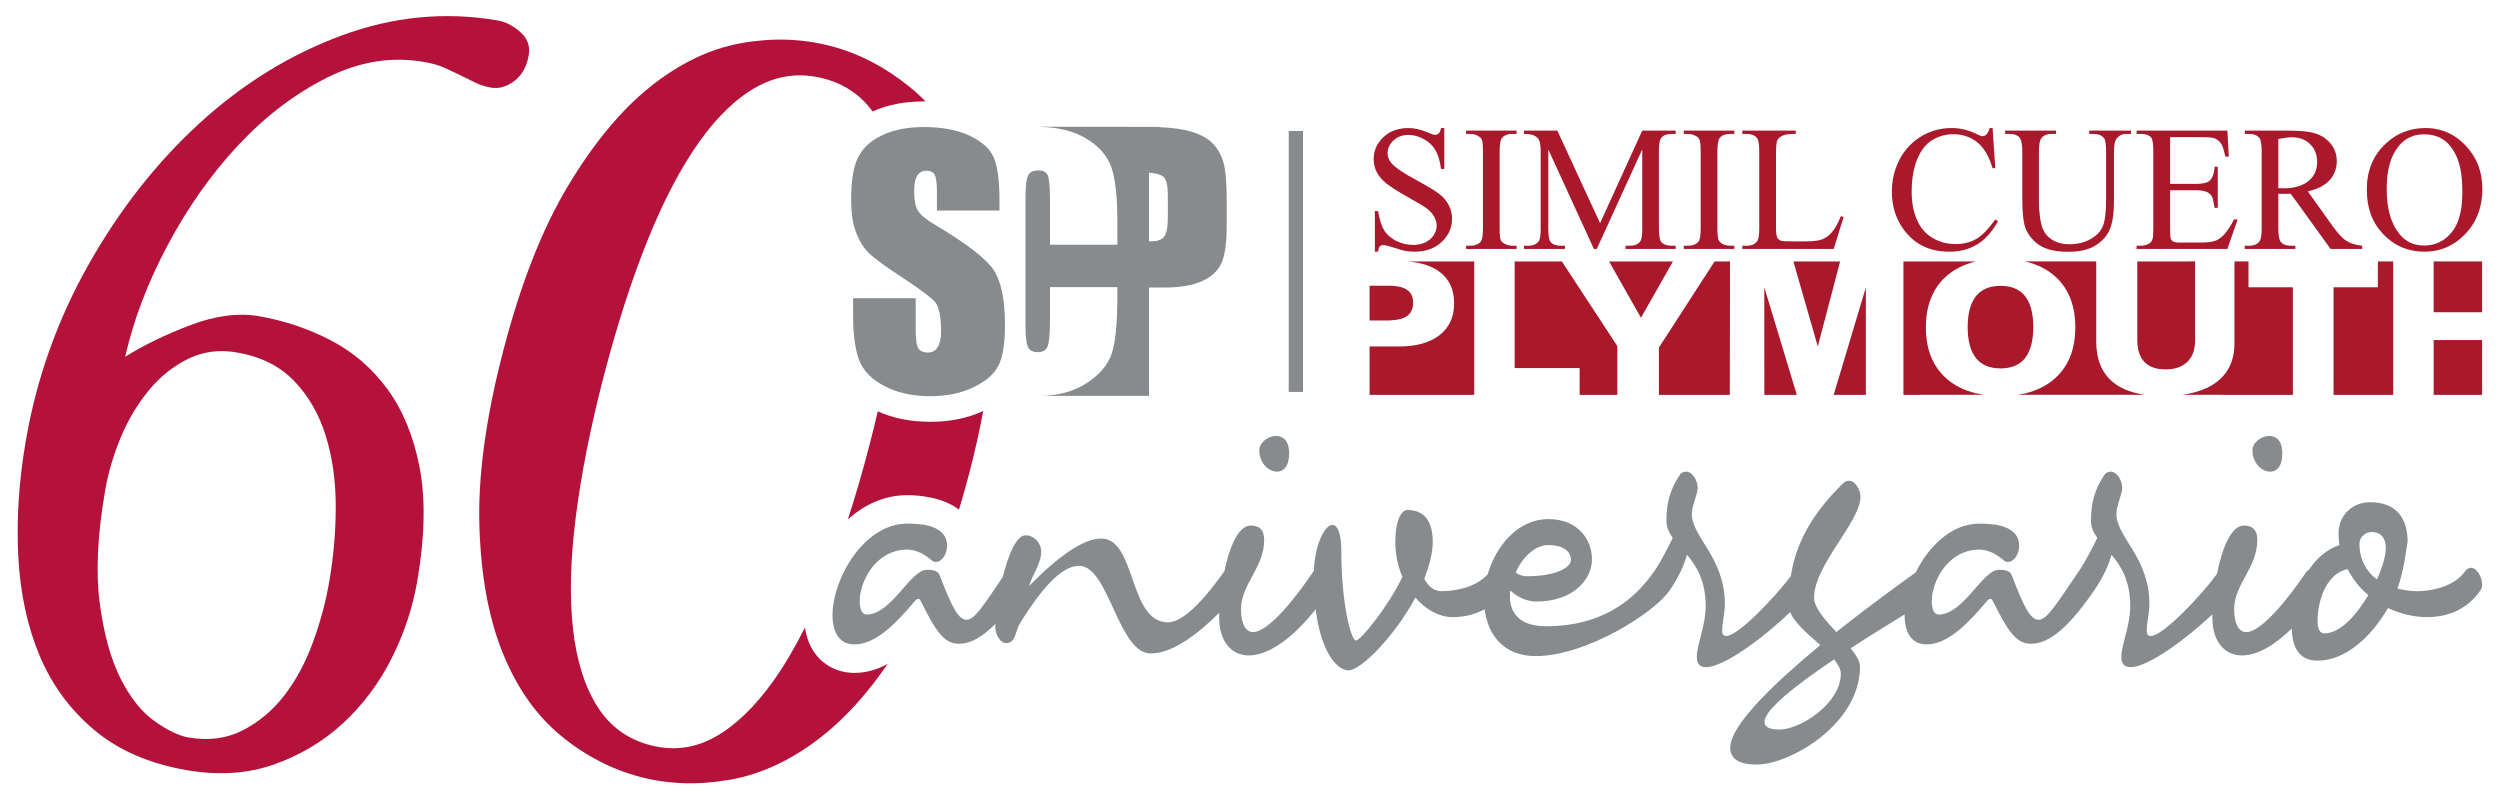 <?xml version="1.0" encoding="UTF-8"?>
<svg xmlns="http://www.w3.org/2000/svg" id="Capa_1" data-name="Capa 1" viewBox="0 0 6606.87 2112.55">
  <defs>
    <style>
      .cls-1 {
        fill: none;
      }

      .cls-1, .cls-2, .cls-3, .cls-4 {
        stroke-width: 0px;
      }

      .cls-2 {
        fill: #888b8d;
      }

      .cls-3 {
        fill: #aa182c;
      }

      .cls-4 {
        fill: #b4123b;
      }
    </style>
  </defs>
  <path class="cls-4" d="M68.1,1165.32c28.43-165.22,83.77-320.66,166.04-466.3,82.23-145.6,180.26-270.35,294.1-374.24,113.78-103.85,238.8-180.92,375.08-231.15,136.23-50.18,273.61-63.41,412.08-39.58,20.51,3.53,40.3,13.69,59.44,30.45,19.09,16.82,26.59,37.25,22.43,61.45-5.2,30.22-17.94,52.94-38.13,68.14-20.23,15.19-40.58,21.02-61.1,17.49-15.38-2.65-29.59-7.13-42.55-13.54-13.01-6.37-25.98-12.74-38.94-19.16-13.01-6.37-26.83-12.89-41.51-19.58-14.69-6.66-33.17-11.94-55.37-15.76-85.5-14.71-170.61-.8-255.34,41.65-84.79,42.51-162.71,101.72-233.86,177.64-71.16,75.97-133.38,163.8-186.61,263.58-53.27,99.76-90.94,198.62-113.06,296.45,49.3-30.9,106.91-58.87,172.85-83.87,65.88-24.94,126.18-32.75,180.91-23.33,66.67,11.47,129.88,32.75,189.68,63.77,59.76,31.04,109.96,74.46,150.54,130.17,40.57,55.76,68.68,124.93,84.42,207.49,15.69,82.61,13.5,182.36-6.6,299.21-12.14,70.57-34.89,138.74-68.21,204.59-33.35,65.83-76.16,122.81-128.41,170.87-52.29,48.08-113.1,84.32-182.39,108.67-69.34,24.36-145.9,29.37-229.63,14.96-99.17-17.06-180.67-52.4-244.48-105.88-63.85-53.5-112-118.88-144.48-196.04-32.51-77.18-51.36-164.47-56.59-261.86-5.27-97.39,1.32-199.45,19.7-306.3ZM277.63,1297.86c-20.12,116.91-24.82,215.69-14.04,296.38,10.74,80.73,28.9,146.59,54.43,197.68,25.53,51.07,55.53,88.93,90.03,113.54,34.46,24.6,64.55,39.11,90.2,43.52,52.97,9.11,100.7,2.84,143.18-18.93,42.44-21.74,78.96-52.27,109.5-91.66,30.53-39.34,55.69-85.83,75.49-139.52,19.79-53.64,34.38-107.68,43.74-162.09,11.44-66.51,17.14-132.94,17.14-199.36-.05-66.39-8.78-128.05-26.25-185.05-17.51-56.94-45.25-105.3-83.29-145.06-38.05-39.71-88.72-65.05-151.94-75.93-46.16-7.94-88.96-2.33-128.31,16.82-39.4,19.19-74.07,46.93-104.09,83.25-30.02,36.37-54.75,77.73-74.17,124.18-19.46,46.46-33.32,93.88-41.64,142.23Z"></path>
  <g>
    <path class="cls-1" d="M3621.23,1506.53c.28,5.52.59,10.92.94,16.17.76-1.34,1.54-2.67,2.29-4.01-1.16-4.04-2.23-8.09-3.23-12.16Z"></path>
    <path class="cls-1" d="M2319.76,1087.01c-5.15-2.35-10.2-4.84-15.15-7.49-48.13-25.52-81.09-60.64-97.7-104.29-13.63-37.01-20.13-83.44-20.13-142.65v-112.14h65.3c-22.15-21.11-39.25-47.23-51.4-78.23-12.77-31.03-18.97-68.61-18.97-114.84,0-66.08,9.12-113.06,28.68-147.86,19.33-36.19,51.77-65.21,95.71-84.98-31.97-43.95-75.25-73.02-129.91-87.21-60.28-15.65-117.82-8.92-172.52,20.21-54.75,29.16-106.64,78.16-155.59,147.09-49,68.92-94.65,155.86-136.86,260.79-42.28,104.97-80.8,224.48-115.61,358.55-34.82,134.11-59.43,257.75-73.79,370.92-14.41,113.19-16.95,211.8-7.65,295.86,9.23,84.03,30.59,152.61,64.02,205.61,33.36,53.03,80.24,87.35,140.52,103.01,60.26,15.63,117.35,8.3,171.38-22.04,53.94-30.32,105.44-79.98,154.45-148.89,28.64-40.33,56.19-87,82.64-139.98-1.53-10.19-2.33-21.06-2.33-32.64,0-81.75,42.51-186.87,115.9-253.18,20.02-61.7,39.03-127.15,57.01-196.38,7.87-30.31,15.2-60.06,22.02-89.26Z"></path>
    <path class="cls-4" d="M2319.76,1087.01c-6.81,29.2-14.15,58.95-22.02,89.26-17.98,69.23-36.98,134.68-57.01,196.38,42.74-38.61,95.94-64.06,157.32-64.06,26.81,0,92.12,3.89,136.27,38.4,9.7-31.82,18.99-64.82,27.87-99.03,14.59-56.21,26.65-110.15,36.2-161.82-40.81,18.94-87.77,28.55-139.64,28.55s-98.71-9.3-138.99-27.68Z"></path>
    <path class="cls-4" d="M1890.09,1947.34c-54.03,30.34-111.12,37.67-171.38,22.04-60.28-15.66-107.16-49.98-140.52-103.01-33.43-53-54.8-121.58-64.02-205.61-9.29-84.06-6.76-182.67,7.65-295.86,14.36-113.16,38.96-236.8,73.79-370.92,34.81-134.07,73.33-253.58,115.61-358.55,42.21-104.94,87.86-191.88,136.86-260.79,48.95-68.93,100.84-117.92,155.59-147.09,54.7-29.13,112.25-35.86,172.52-20.21,54.66,14.19,97.93,43.26,129.91,87.21.15-.07.29-.14.44-.2,37.79-17.38,83.64-26.33,135.68-26.33,1.24,0,2.46.03,3.69.04-12.99-13.45-26.63-25.99-40.91-37.61-65.52-53.28-135.46-89.59-209.75-108.87-76.38-19.83-155.61-22.26-237.75-7.3-82.19,14.96-161.79,53.25-238.9,114.87-77.13,61.61-149.71,149.13-217.73,262.48-68.05,113.4-125.1,258.85-171.18,436.35-46.09,177.53-67.01,332.37-62.71,464.5,4.28,132.17,25.14,243.9,62.54,335.25,37.4,91.35,88.31,163.54,152.85,216.57,64.49,53.03,134.89,89.45,211.27,109.29,74.29,19.29,153.06,21.6,236.23,6.9,83.11-14.71,163.76-52.73,241.91-114.08,61.14-48.05,119.21-112,174.19-191.91-27.03,14.72-56.28,23.78-88.16,23.78-58.91,0-118.29-37.35-130.63-119.81-26.45,52.98-54,99.65-82.64,139.98-49.01,68.92-100.51,118.57-154.45,148.89Z"></path>
  </g>
  <polygon class="cls-2" points="3443.51 346.15 3443.51 1035.79 3405.74 1035.79 3405.74 346.15 3443.51 346.15 3443.51 346.15"></polygon>
  <g>
    <g>
      <path class="cls-3" d="M6515.6,384.32c-6.19-6.56-13.12-12.39-19.91-17.94-25.12-18.59-53.48-28.02-85.4-28.02h-2.89c-39.42.62-73.31,13.94-102.01,40.7-33.79,31.21-50.49,71.67-50.49,121.57s14.36,87.89,43.68,118.58c29.31,30.58,65.49,45.91,108.22,45.91h.6c33.15,0,62.54-9.72,88.29-29.32,6.79-5.23,13.28-11.11,19.56-17.57,29.9-31.27,44.97-70.72,44.97-118.32s-15.08-84.69-44.63-115.58ZM6495.69,584.98c-4.56,11.35-10.05,21.13-16.95,29.34-18.5,22.71-42.39,34.18-71.34,34.59h-.99c-27.39,0-49.6-10.51-66.08-31.36-21.86-27.71-32.91-66.73-32.91-117.92s10.67-87.61,31.61-113.43c16.93-20.76,38.97-31.21,67.04-31.21h1.33c29.34.38,52.07,10.68,68.34,31.55,8.26,10.12,14.74,22.2,19.95,36.17,7.92,22.48,11.69,50.54,11.69,83.42s-3.77,57.95-11.69,78.86Z"></path>
      <path class="cls-3" d="M6200.92,636.41c-10.51-6.51-23.15-20.2-37.95-41l-64.06-89.69c26.05-5.82,45.28-15.91,58.04-29.85,12.28-14.05,18.56-31.02,18.56-49.86s-5.63-33.57-16.39-46.64c-11.01-12.99-24.39-21.81-39.99-26.73-11.13-3.52-26.71-5.88-46.66-6.83-8.06-.36-16.91-.65-26.62-.65h-113.5v8.76h11.5c12.05,0,20.76,3.35,26.69,10.12,4.23,4.64,6.5,16.98,6.5,36.48v202c0,17.96-1.66,29.26-4.89,33.88-5.5,8.81-14.98,13.01-28.3,13.01h-11.5v8.5h133.64v-8.5h-12.4c-11.76,0-20.21-3.19-26.03-10.09-4.32-4.85-6.52-16.93-6.52-36.8v-90.5c2.61,0,4.85,0,7.27.29h6.07c5.27,0,11.46-.29,19.21-.29l18.87,25.69,86.65,120.2h83.42v-8.5c-17.17-1.84-30.94-6.13-41.61-13.01ZM6033.79,497.69c-1.38,0-2.97-.4-5.2-.4h-7.54v-129.95c15.33-2.91,27.01-4.59,36.15-4.59,5.18,0,10.41.64,15.27,1.31,13.13,2.62,24.22,8.09,32.92,17.38,12.37,11.94,18.25,27.91,18.25,47.44s-7.51,36.54-22.39,49.23c-7.84,6.49-17.35,11.38-28.78,14.6-11.01,3.37-24.13,5-38.68,5Z"></path>
      <path class="cls-3" d="M5904.08,579.76c-9.74,19.19-19.56,33.5-28.93,42.93-7.63,7.21-15.05,12.13-23.17,14.34-7.85,2.65-20.89,3.99-38.51,3.99h-52.72c-8.45,0-14.35-.94-17.65-2.62-2.83-1.99-5.19-4.2-6.17-7.19-1.26-2.95-1.9-11.4-1.9-25.42v-102.96h68.35c13.09,0,22.8,1.71,29.06,4.58,6.17,3.01,10.77,7.5,13.61,12.7,1.9,4.25,4.17,14.07,6.55,29.28h8.44v-108.78h-8.44c-.95,17.95-5.58,30.29-13.32,37.09-6.31,5.58-17.98,8.23-35.91,8.23h-68.35v-123.48h85.66c15.28,0,26,.93,32.28,3.21,7.85,3.33,13.36,8.18,17.17,14.43,3.99,6.09,7.51,17.18,10.68,33.8h9.32l-3.72-68.74h-239.95v8.76h11.93c12.42,0,21.14,3.35,26.4,9.14,3.98,4.64,5.86,17.03,5.86,36.87v202.94c0,15.34-.55,25.38-2.57,30.25-1.57,4.9-4.86,8.52-9.73,11.11-6.25,3.34-13.07,4.93-19.97,5.18h-11.93v8.5h239.95l27.15-78.16h-9.48Z"></path>
      <path class="cls-3" d="M5521.32,345.17v8.76h11.66c11.74,0,20.57,3.35,26.75,10.12,4.21,4.95,6.14,16.98,6.14,36.48v126.75c0,33.24-2.87,56.73-8.75,70.66-5.89,14.01-16.9,25.53-32.88,34.28-16.26,8.79-34.5,13.27-54.76,13.27-15.99,0-29.29-2.9-40.34-8.47-11.14-5.82-19.31-12.99-25.1-21.76-5.89-8.78-9.78-20.86-12.1-36.49-2.24-15.66-3.56-29.7-3.56-41.68v-136.57c0-17.22,1.95-28.92,5.88-34.47,5.51-8.15,14.63-12.14,27.69-12.14h11.68v-8.76h-134.54v8.76h11.69c11.79,0,20.29,2.95,25.86,8.82,5.21,6.25,7.74,18.69,7.74,37.79v122.23c0,37.77,2.65,63.49,7.59,77.18,0,.66.23,1.53.58,2.59,7.52,18.57,19.85,33.88,36.8,45.05,17.57,12.02,43.34,17.84,77.16,17.84,31.38,0,56.07-6.19,74.36-18.63,18.19-12.31,30.3-27.29,36.4-44.59,6.27-17.23,9.52-41.38,9.52-72.89v-126.78c0-17.27,1.61-28.36,4.95-33.27,6.48-10.44,15.93-15.33,27.91-15.33h12.02v-8.76h-110.34Z"></path>
      <path class="cls-3" d="M5273.09,580.07c-18.6,25.73-35.58,43.04-50.89,51.73l-.95.44c-15.29,8.51-32.86,12.74-52.82,12.74-23.41,0-43.98-5.64-62.18-16.71-18.34-11.06-31.33-27.02-40.46-47.91-9.14-20.49-13.68-45.27-13.68-73.2,0-34.28,4.96-63.19,14.41-86.05,9.67-23.15,22.45-40.07,39.06-50.46,16.9-10.4,35.54-15.98,56.42-15.98,22.78,0,42.38,6.13,59.24,18.22,1.22.97,2.61,2,3.91,2.93,17.64,13.96,31.27,36.92,40.76,68.68h7.17l-7.17-106.13h-7.83c-1.98,7.1-4.67,12.99-8.74,17.24-3.1,2.91-6.55,4.24-10.88,4.24-2.49,0-7.07-1.63-13.64-5.18-1.35-.31-2.35-1.02-3.57-1.62-20.82-9.8-41.71-14.68-63.2-14.68-28.99,0-55.7,7.1-79.82,21.48-24.4,14.34-43.6,34.58-57.72,60.62-13.52,26.04-20.86,54.72-20.86,86.05,0,38.74,10.77,72.27,31.93,100.84,28.47,38.54,68.2,57.77,119.6,57.77,26.74,0,50.12-5.51,70.06-17,1.22-.53,2.86-1.48,4.29-2.23,20.71-13.14,39.08-33.19,54.65-61.19l-7.1-4.62Z"></path>
      <path class="cls-3" d="M4864.83,571.55c-7.82,19.26-15.94,33.59-23.82,42.37-8.04,9.19-16.82,15.38-26.27,18.83-3.65,1.46-8.23,2.37-13.44,3.39-9.45,1.22-21.81,1.9-37.1,1.9h-22.87c-20.11,0-31.91-.67-35.74-2.25-3.91-1.58-6.56-3.99-8.53-7.13-2.23-4.62-3.56-13.39-3.56-26.13v-196.45c0-18.57,1.33-30.63,3.56-35.44,2.31-4.97,6.82-8.8,13.66-12.12,6.53-3.15,18.3-4.88,34.94-4.59v-8.76h-141.11v8.76h11.69c11.79,0,20.52,3.35,26.44,10.12,4.59,4.95,6.55,16.98,6.55,36.48v202c0,17.55-1.64,28.97-4.95,33.88-5.58,8.81-15.03,13.01-28.04,13.01h-11.69v8.5h241.43l26.37-84.73-7.52-1.64Z"></path>
      <path class="cls-3" d="M4583.4,649.42v8.5h-133.6v-8.5h11.12c13.03,0,22.14-3.92,27.96-11.38,4.01-4.9,5.58-16.57,5.58-35.51v-202c0-15.6-.94-26-2.99-31.27-1.67-3.83-4.49-7.21-9.4-9.71-6.5-3.95-13.72-5.63-21.15-5.63h-11.12v-8.76h133.6v8.76h-11.02c-12.8,0-22.29,3.63-28.09,11.15-3.6,5.25-5.62,16.88-5.62,35.46v202c0,15.98,1.01,26.42,2.99,31.67,1.61,3.39,4.84,6.82,9.4,9.74,6.95,3.63,13.77,5.47,21.32,5.47h11.02Z"></path>
      <path class="cls-3" d="M4389.18,365.67c5.51-7.75,15.09-11.74,28.41-11.74h10.76v-8.76h-88.35l-3.25,7.13-108.14,237.53-113.01-244.67h-88.31v8.76c12.66,0,21.86,1.44,27.66,4.59,5.84,2.92,9.67,6.56,12.05,11.1,2.99,6.19,4.6,15.98,4.6,29.9v204.37c0,17.59-1.6,28.57-5.18,33.48-5.62,8.14-15.03,12.06-28.03,12.06h-11.09v8.5h108.51v-8.5h-11.09c-12.1,0-21.22-3.19-26.71-9.74-4.25-4.56-6.28-16.57-6.28-35.79v-208.84l120.53,262.88h7.58l116.92-255.99,3.25-6.89v208.84c0,14.01-.97,23.75-3.25,29.96-.34,1.28-1.02,2.57-1.59,3.52-5.58,8.14-15.01,12.06-28.33,12.06h-11.11v8.5h132.62v-8.5h-10.76c-12.39,0-21.21-3.19-27.02-9.74-4.33-4.56-6.51-16.57-6.51-35.79v-204.37c0-17.55,1.84-28.54,5.13-33.84Z"></path>
      <path class="cls-3" d="M4008.05,649.42v8.5h-133.58v-8.5h11.17c12.63,0,22.04-3.92,27.95-11.38,3.61-4.9,5.54-16.57,5.54-35.51v-202c0-15.6-1.02-26-2.99-31.27-1.57-3.83-4.85-7.21-9.49-9.71-6.68-3.95-13.94-5.63-21.02-5.63h-11.17v-8.76h133.58v8.76h-11.44c-12.7,0-21.75,3.63-27.66,11.15-3.9,5.25-5.77,16.88-5.77,35.46v202c0,15.98.88,26.42,2.85,31.67,1.66,3.39,4.85,6.82,9.82,9.74,6.5,3.63,13.61,5.47,20.76,5.47h11.44Z"></path>
      <path class="cls-3" d="M3828.89,542.54c-5.89-11.31-13.94-21.49-24.74-29.52-10.47-8.47-30.62-20.62-59.62-36.31-35.51-19.03-58.02-34.41-67.45-45.87l-.29-.25c-6.61-7.88-9.76-16.29-9.76-26.04s3.16-18.95,10.06-27.44c1.62-1.97,3.19-3.92,5.51-5.85,10.4-9.82,23.5-14.68,39.48-14.68,13.96,0,27.64,3.66,40.74,11.13,13.32,7.17,23.39,16.61,30.62,28.95,7.17,12.3,12.08,28.95,14.91,49.84h8.52v-108.14h-8.52c-1.59,7.1-3.67,11.73-6.15,14.28-2.61,2.35-5.91,3.63-9.67,3.63s-9.89-1.93-18.35-5.88c-18.61-8.11-36.16-12.03-52.51-12.03s-31.49,3.24-44.57,9.42c-7.81,3.97-14.69,8.8-21.19,14.67-16.89,16.23-25.69,35.48-25.69,58,0,13.04,2.85,24.72,8.8,35.53,5.84,10.73,14.3,20.54,25.76,29.66,3.18,2.56,7.39,5.55,12.32,8.72,11,7.51,25.7,16.6,44.57,27.11,26.49,14.89,43.09,24.71,48.86,29.34,8.87,6.77,15.33,13.98,19.64,21.73,4.18,7.79,6.57,15.71,6.57,23.52,0,13.65-5.98,25.71-16.68,35.73-11.42,10.15-26.42,15.4-45.56,15.4-16.7,0-32.02-3.9-45.67-11.06-4.24-2.3-8.18-4.93-11.73-7.48-8.16-5.97-14.69-12.74-19.25-20.21-6.82-11.42-12-28.1-15.87-50.56h-8.52v107.22h8.52c.89-7.19,2.52-12.04,4.85-14.3,2.26-2.31,5.22-3.23,9.09-3.23,3.23,0,10.33,1.59,21.19,4.83,2.3.65,4.5,1.31,7.1,2.28,15.03,4.91,24.85,7.52,29.45,8.47,8.03,1.32,16.61,1.95,25.66,1.95,28.64,0,52.4-8.44,70.72-25.78,18.24-16.93,27.4-37.37,27.4-61.2,0-12.41-2.92-24.1-8.5-35.6Z"></path>
    </g>
    <g>
      <polygon class="cls-3" points="6495.69 690.9 6431.48 690.9 6431.48 825.13 6495.69 825.13 6559.57 825.13 6559.57 690.9 6495.69 690.9"></polygon>
      <polygon class="cls-3" points="4336.76 690.9 4252.37 690.9 4336.76 840.12 4336.76 839.71 4421.16 690.9 4336.76 690.9"></polygon>
      <path class="cls-3" d="M3718.11,765.72c-9.09-6.17-22.77-9.79-41.04-10.66h-57.64v91.86h47.97c3.17,0,6.4,0,9.67-.4,17.95-.91,31.58-4.45,41.04-11.06,10.72-7.48,16.36-19.49,16.36-35.44s-5.64-27.11-16.36-34.3Z"></path>
      <g>
        <polygon class="cls-3" points="6495.69 898.73 6431.48 898.73 6431.56 1043.57 6495.69 1043.57 6559.57 1043.57 6559.57 898.73 6495.69 898.73"></polygon>
        <polyline class="cls-3" points="6167 1043.57 6167 759.19 6284.04 759.19 6284.04 690.9 6324.6 690.9 6324.6 1043.57 6167 1043.57"></polyline>
        <path class="cls-3" d="M5784.16,1040.46h0c-5.88.94-11.37,1.94-17.35,2.92l292.67.19v-284.38h-117.27v-68.3h-37.1v216.63c0,44.91-16.37,79.38-48.61,103.23-18.88,14-43.33,23.83-72.34,29.71"></path>
        <path class="cls-3" d="M5658.4,1043.38v-1.72c3.65.74,6.9.96,10.41,1.72h-10.41Z"></path>
        <path class="cls-3" d="M5784.16,690.9h-135.83v207.83c0,18.9,3.56,34.25,10.07,46.24,2.61,4.25,5.52,8.14,8.81,11.72,12.68,12.99,31.29,19.51,56.08,19.51s43.96-6.77,57.59-20.18c1.01-1.28,2-2.29,3.28-3.58,11.44-12.99,16.93-30.98,16.93-53.71v-207.83h-16.93Z"></path>
        <path class="cls-3" d="M5658.4,1041.66c-30.51-5.48-55.32-16.27-74.21-31.56-29.32-24.11-44.36-59.63-44.36-107.12v-212.09h-187.28v.27c31.95,7.48,58.6,20.87,79.82,40.38,34.8,31.95,52.11,76.21,52.11,133.56s-17.31,101.31-52.11,133.31c-21.22,19.81-47.87,33.14-79.82,41.03v3.93h305.85v-1.72h0Z"></path>
        <path class="cls-3" d="M5352.55,1039.45v3.93h-20.55c7.17-1.34,13.99-2.65,20.55-3.93h0Z"></path>
        <path class="cls-3" d="M5221.25,1043.38v-4.23c6.8,1.58,14.05,2.89,21.11,4.23h-21.11Z"></path>
        <path class="cls-3" d="M5352.55,783.68c0-.3-.35-.66-.58-.95-14.74-18.28-36.22-27.36-64.97-27.36s-50.4,9.08-65.1,27.36l-.64.95c-13.94,18.31-21.19,45.32-21.19,80.79s7.24,62.58,21.19,80.82l.64,1.02c14.71,18.21,36.51,27.29,65.1,27.29s50.23-9.08,64.97-27.29c.23-.4.58-1.02.58-1.35,13.96-18.28,20.88-45.01,20.88-80.5s-6.92-62.47-20.88-80.79Z"></path>
        <polygon class="cls-3" points="4801.3 690.9 4739.47 690.9 4801.3 906.26 4803.92 915.66 4862.93 690.9 4801.3 690.9"></polygon>
        <path class="cls-3" d="M3720.04,690.9c35.5,2.9,63.56,12.03,83.71,26.98,26.13,18.95,39.11,46.92,39.11,83.72s-12.99,63.87-38.44,84.11c-25.69,19.78-61.54,29.96-107.52,29.96h-77.47v127.79h276.53v-352.56h-175.92Z"></path>
        <polygon class="cls-3" points="4274.19 914.64 4127.59 690.9 4002.88 690.9 4002.88 972.66 4174.54 972.66 4174.54 1001.23 4174.65 1001.23 4174.65 1043.45 4274.19 1043.45 4274.19 914.64"></polygon>
        <rect class="cls-3" x="4174.54" y="1001.23" width=".11" height="42.22"></rect>
        <polygon class="cls-3" points="4571.97 690.9 4531.24 690.9 4384.05 918.58 4384.05 1043.45 4571.47 1043.45 4571.97 690.9"></polygon>
        <polygon class="cls-3" points="4662.68 1043.45 4748.52 1043.45 4662.6 759.19 4662.68 1043.45"></polygon>
        <polygon class="cls-3" points="4845.98 1043.45 4931 1043.45 4931 759.55 4845.98 1043.45"></polygon>
        <path class="cls-3" d="M5221.25,691.17v-.27h-190.98v352.56l190.98-.07v-4.23c-31.58-7.59-58.38-21.2-79.44-40.74-34.92-32-52.2-76.7-52.2-133.31s17.28-101.61,52.2-133.56c21.06-19.16,47.53-32.9,79.44-40.38Z"></path>
      </g>
    </g>
  </g>
  <g>
    <path class="cls-2" d="M2641.32,556.41h-165.3v-50.65c0-23.53-2.36-38.53-6.71-45.21-3.89-6.2-10.91-9.42-21.17-9.42s-18.5,4.38-23.97,12.99c-5.49,8.65-8.25,22-8.25,39.63,0,22.88,2.75,40.05,9.07,51.51,5.88,11.37,22.7,25.53,50.67,41.62,78.96,47.15,128.77,85.59,149.65,115.49,20.33,30.21,30.6,78.56,30.6,145.78,0,48.68-5.47,84.41-16.89,107.22-11.33,23.14-33.75,42.38-66.4,58.09-32.62,15.72-70.72,23.54-113.85,23.54-47.91,0-88.38-9.06-122.17-27.15-33.86-17.95-55.76-40.76-66.4-68.71-10.27-27.88-15.71-67.14-15.71-118.56v-44.43h165.42v82.88c0,25.63,2.34,42.07,6.97,49.51,4.74,7.06,12.98,11.07,24.83,11.07s20.78-4.79,26.31-14.22c5.88-9.03,8.99-23.17,8.99-41.27,0-40.03-5.51-66.38-16.49-78.86-11.39-12.19-39.25-32.99-83.28-62.05-44.42-29.14-73.8-50.34-88.38-63.69-14.12-13.27-26.35-31.38-35.36-54.54-9.83-23.63-14.08-53.46-14.08-89.59,0-52.28,6.28-90.3,20-114.69,13.03-24.37,35-43.24,64.81-56.58,29.89-13.74,66.05-20.41,108.01-20.41,46.35,0,86.09,7.44,118.22,21.94,32.61,14.91,54.24,33.83,64.86,56.61,10.55,22.83,16.02,60.85,16.02,115.48v26.68h0Z"></path>
    <path class="cls-2" d="M3234.85,435.51c-4.87-21.25-14.27-39.33-27.85-54.23-13.53-14.94-34.12-26.35-61.56-34.18-20.24-5.85-47.17-9.64-80.72-11.03v-.36c-8.54-.45-17.62-.45-27.07-.45l-288.34-.33c-.75,0-1.88,0-2.68.33,49.5.85,90.35,11,122.94,30.27,33.79,20,56.12,45.2,67.14,75.41,10.6,30.28,16.13,77.4,16.13,141.02v64.8h-177.97v-118.67c0-34.52-2.34-56.12-5.89-64.73-3.96-8.72-12.13-13.02-25.12-13.02-14.93,0-23.96,5.5-27.88,15.76-3.52,8.65-5.51,25.91-5.87,51.8v347.65c.36,24.73,2.36,41.29,5.87,49.86,3.93,10.21,12.52,15.29,26.71,15.29,12.99,0,21.64-5.09,25.91-15.29,3.94-10.21,6.28-33.75,6.28-71.08v-85.6h177.97v26.34c0,70.69-5.19,120.57-14.96,150.02-10.22,29.43-32.19,55.43-66.73,77.8-33.48,21.68-75.02,32.99-124.16,33.32h289.52v-286.33h40.76c40.69,0,73.5-5.42,98.49-16.55,25.51-11.33,42.73-27.04,52.18-47.84,9.45-20.8,13.96-53.82,13.96-99.33v-62.1c0-44.41-2.1-77.4-7.06-98.54ZM3086.29,573.67c0,26.37-3.26,43.64-9.81,51.84-4.18,5.52-10.71,9.06-19.71,11.03,0,0-15.24,1.61-20.25,1.21v-181.11c7.59,0,20.25,2.72,20.25,2.72,8.19,2.06,14.38,4.76,18.41,8.3,7.39,7.44,11.11,23.17,11.11,47.53v58.48Z"></path>
  </g>
  <g>
    <path class="cls-2" d="M3375.1,1246.5c16.51,0,31.83-13.73,31.83-48.06s-16.51-46.35-34.19-46.35c-21.21,0-44.78,17.17-44.78,37.76,0,34.34,24.75,56.65,47.14,56.65Z"></path>
    <path class="cls-2" d="M5999.76,1246.5c16.5,0,31.82-13.73,31.82-48.06s-16.5-46.35-34.18-46.35c-21.22,0-44.79,17.17-44.79,37.76,0,34.34,24.75,56.65,47.14,56.65Z"></path>
    <path class="cls-2" d="M6530.11,1500.51c-5.89,0-11.79,3.44-16.5,10.3-22.39,32.62-74.25,51.51-127.29,51.51-17.68,0-34.18-3.44-50.67-6.87,16.49-41.19,24.74-113.29,27.1-123.59,0-60.07-28.29-104.69-99-104.69-43.61,0-83.68,30.89-83.68,84.1,0,10.3,1.18,20.6,2.36,29.18-33.66,11.21-60.73,35.67-81.12,66.17-2.45.79-4.6,2.03-6.1,4.2-37.71,56.65-115.49,159.62-159.1,159.62-21.21,0-31.82-25.74-31.82-60.07,0-66.93,61.28-109.85,61.28-183.65,0-24.02-10.61-37.76-35.35-37.76-34.97,0-58.25,62.3-71.19,127.45-38.82,53.92-142.1,164.33-175.13,164.33-5.89,0-10.6-3.43-10.6-13.73,0-22.31,7.07-46.35,7.07-70.37,0-123.57-87.22-176.79-87.22-238.58,0-22.31,15.32-51.49,15.32-68.66v-1.71c0-17.17-14.14-41.19-29.46-41.19-10.61,0-15.32,5.14-16.51,6.87-29.46,42.9-36.53,80.67-36.53,123.57,0,17.17,7.07,30.89,16.5,44.62-14.14,29.17-30.64,61.79-49.49,89.24,0,0-.01,0-.02.02-55.39,80.67-82.5,127.02-104.89,127.02s-38.9-32.61-71.89-118.43c-4.72-12.01-20.04-13.73-33-13.73-44.79,0-93.11,118.43-160.29,118.43-11.78,0-17.67-15.45-17.67-36.05,0-49.78,41.25-135.58,126.1-135.58,22.39,0,45.96,12.01,67.18,30.89,2.36,1.71,5.9,1.71,8.25,1.71,15.32,0,29.47-20.59,29.47-42.92,0-54.92-70.72-58.34-104.89-58.34-74.71,0-134.87,60.53-168.52,128.84-15.23,11.35-108.91,77.23-209.78,157.78-30.65-32.61-58.93-65.21-58.93-90.97,0-85.81,122.57-200.82,122.57-266.03v-1.73c0-17.15-14.14-41.19-29.46-41.19-10.61,0-14.14,5.16-16.51,6.87-87.53,85.42-125.22,163.8-138.12,245.15-41.84,55.75-138.86,158.2-170.66,158.2-5.89,0-10.6-3.43-10.6-13.73,0-22.31,7.07-46.35,7.07-70.37,0-123.57-87.22-176.79-87.22-238.58,0-22.31,15.32-51.49,15.32-68.66v-1.71c0-17.17-14.14-41.19-29.46-41.19-10.61,0-15.32,5.14-16.51,6.87-29.47,42.9-36.53,80.67-36.53,123.57,0,17.17,7.06,30.89,16.5,44.62-14.14,29.17-30.63,61.79-49.48,89.23,0,0-.02.01-.02.02-35.35,49.77-113.14,144.19-285.21,144.19-70.72,0-95.46-36.05-95.46-78.96,0-5.16,0-10.3,1.18-15.46,20.04,18.88,45.96,29.18,68.36,29.18,97.82,0,147.32-58.36,147.32-111.56s-37.71-106.42-115.49-106.42-137.76,68.37-159.84,145.52c-24.54,28.52-72.52,45.01-121.83,45.01-18.86,0-34.18-10.31-45.96-32.62,12.96-34.32,22.39-66.93,22.39-97.84,0-49.78-18.86-84.1-67.18-84.1-16.51,0-31.83,30.89-31.83,82.38,0,36.05,7.07,66.94,18.86,94.41-37.71,78.96-110.78,168.21-122.57,168.21-14.14,0-38.89-101.28-38.89-235.15,0-49.77-10.61-70.37-23.58-70.37-19.99,0-46.26,50.37-49.2,122.28-.46.48-1.09.72-1.48,1.29-37.71,56.65-115.49,159.62-159.1,159.62-21.21,0-31.82-25.74-31.82-60.07,0-66.93,61.28-109.85,61.28-183.65,0-24.02-10.61-37.76-35.35-37.76-33.77,0-56.65,58.11-69.83,120.78-.3.38-.6.65-.89,1.08-67.17,94.41-115.49,133.89-148.5,133.89-103.72,0-83.68-221.41-175.61-221.41-40.07,0-100.17,32.61-190.92,125.29,7.07-27.47,31.82-58.36,31.82-90.97,0-22.31-18.86-42.9-41.25-42.9-24.97,0-45.97,52.5-60.2,110.04-49.05,72.04-74.3,113.09-95.37,113.09-22.39,0-38.89-32.61-71.89-118.43-4.71-12.01-20.04-13.73-33-13.73-44.79,0-93.11,118.43-160.28,118.43-11.79,0-17.68-15.45-17.68-36.05,0-49.78,41.25-135.58,126.1-135.58,22.39,0,45.96,12.01,67.18,30.89,2.36,1.71,5.9,1.71,8.25,1.71,15.32,0,29.47-20.59,29.47-42.92,0-54.92-70.71-58.34-104.89-58.34-116.68,0-197.99,147.6-197.99,242.01,0,44.62,17.67,77.24,57.75,77.24,56.57,0,109.61-54.93,160.29-115.01,2.35-3.43,5.89-5.14,8.25-5.14,1.18,0,4.71,0,5.89,3.43,42.43,85.83,63.64,114.99,102.53,114.99,30.06,0,61.44-17.82,95.68-52.49-.12,2.82-.2,5.51-.2,7.87,0,22.31,14.14,42.9,29.47,42.9,24.75,0,23.57-32.61,35.35-51.49,69.54-113.28,119.04-152.75,156.75-152.75,78.96,0,102.53,231.71,189.74,231.71,59.78,0,130.08-57.26,180.53-107.66-.13,4.04-.21,7.94-.21,11.53,0,72.1,38.9,101.28,77.79,101.28,61.32,0,128.41-59.74,177.19-122.02,14.65,116.39,57.83,161.48,86.82,161.48,32.99,0,122.57-90.97,176.78-192.23,28.29,32.61,63.64,51.49,97.82,51.49,30.06,0,59.28-6.63,85.28-20.75,8.2,67.95,50.13,123.75,135.11,123.75,131.98,0,312.27-113.26,353.55-173.34,0-.01.02-.01.03-.02,23.57-34.32,37.71-65.21,45.96-94.39,24.75,29.18,49.5,68.66,49.5,135.58,0,51.51-23.57,102.99-23.57,133.89,0,20.6,9.42,27.47,24.75,27.47,47.7,0,154.31-80.03,222.11-145.42,11.84,29.54,47.68,58.87,79.6,87.06-120.21,99.55-238.07,211.11-238.07,271.19,0,27.47,20.03,44.62,69.54,44.62,88.39,0,273.42-106.4,273.42-259.18,0-13.73-10.61-30.89-24.75-48.04,52.56-34.22,104.33-66,142.65-89.55,0,.66-.05,1.35-.05,2.01,0,44.62,17.67,77.24,57.75,77.24,56.57,0,109.61-54.93,160.29-115.01,2.35-3.43,5.89-5.14,8.25-5.14,1.18,0,4.71,0,5.89,3.43,42.43,85.83,63.64,114.99,102.54,114.99,49.49,0,102.52-48.04,166.16-140.72,0,0,.02-.01.02-.02,23.57-34.32,37.72-65.21,45.96-94.39,24.75,29.18,49.5,68.66,49.5,135.58,0,51.51-23.57,102.99-23.57,133.89,0,20.6,9.42,27.47,24.75,27.47,46.27,0,147.84-75.27,215.77-139.47-.05,2.53-.08,4.97-.08,7.29,0,72.1,38.89,101.28,77.78,101.28,44.02,0,91.04-30.8,132.13-71.21,1.28,63.5,30.21,84.93,68.23,84.93,73.07,0,141.42-61.79,186.21-139.03,33,15.45,68.36,24.02,103.72,24.02,54.21,0,106.07-20.6,140.25-70.37,3.54-5.14,4.71-8.58,4.71-15.44,0-20.6-14.15-44.64-29.46-44.64ZM4091.66,1440.44c40.07,0,60.11,17.17,60.11,39.48,0,18.88-37.71,42.92-116.68,42.92-11.78,0-21.22-3.44-29.47-10.3,17.68-39.48,50.67-72.1,86.04-72.1ZM4703.34,1927.9c-28.29,0-40.07-6.87-40.07-20.6,0-32.61,87.21-99.55,183.86-164.76,10.61,13.72,17.68,25.74,17.68,37.75,0,78.96-107.25,147.61-161.46,147.61ZM6142.36,1673.88c-10.6,0-17.67-10.3-17.67-32.62,0-46.33,18.86-123.57,78.96-137.3,14.14,25.74,31.82,49.78,55.38,68.66-31.82,53.2-74.24,101.26-116.68,101.26ZM6281.43,1531.41c-27.1-20.59-45.96-51.49-45.96-94.39,0-17.17,15.32-30.89,31.82-30.89,27.1,0,37.72,17.17,37.72,42.9,0,18.88-8.26,49.78-23.58,82.38Z"></path>
  </g>
</svg>
